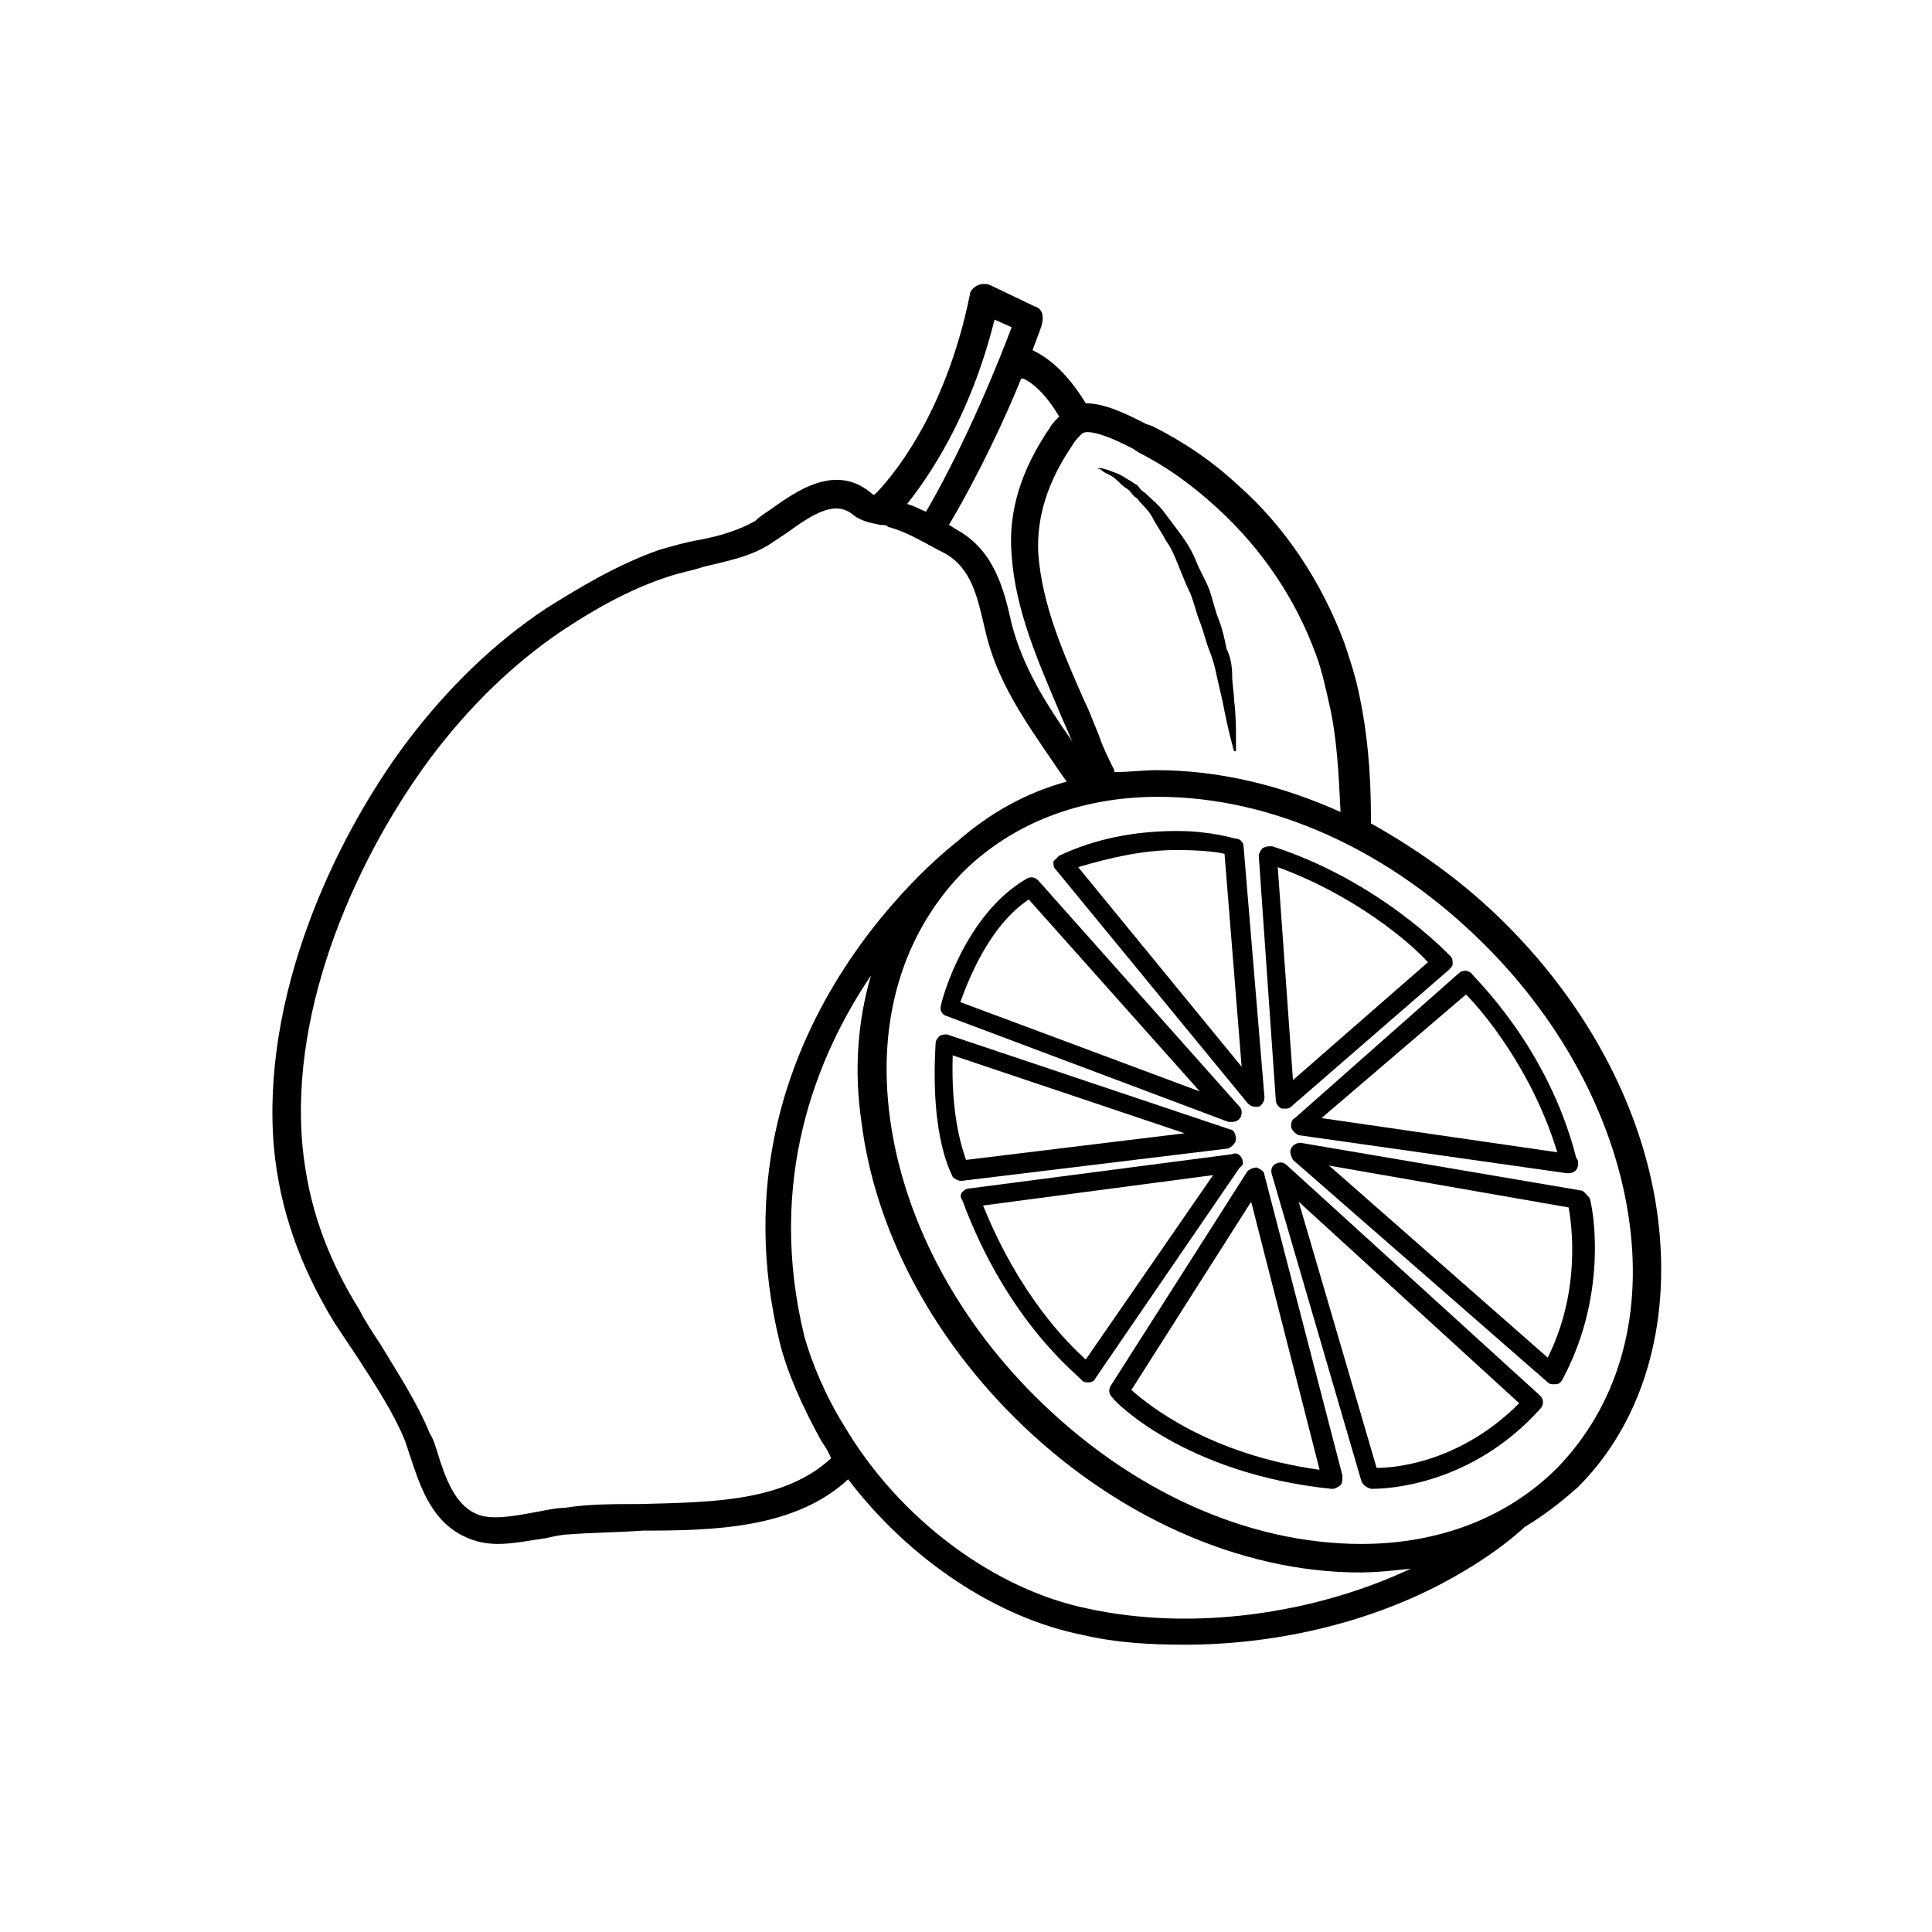 <?xml version="1.0" encoding="UTF-8"?>
<!-- Uploaded to: ICON Repo, www.svgrepo.com, Generator: ICON Repo Mixer Tools -->
<svg fill="#000000" width="800px" height="800px" version="1.1" viewBox="144 144 512 512" xmlns="http://www.w3.org/2000/svg">
 <g>
  <path d="m583.39 467c-3.527-28.215-18.137-55.922-40.305-78.09-11.082-11.082-23.176-19.648-35.77-26.703v-1.512c0-12.09-1.008-22.672-3.023-32.242-1.008-5.039-2.519-9.574-4.031-14.105-6.047-16.121-15.617-30.73-28.215-41.816-7.055-6.551-14.609-11.586-22.672-15.617l-1.512-0.504c-4.031-2.016-10.578-5.543-16.121-5.543-7.055-11.586-13.602-13.602-14.105-14.105 1.512-4.031 2.519-6.551 2.519-7.055 0.504-2.016 0-4.031-2.016-4.535l-11.586-5.543c-1.008-0.504-2.519-0.504-3.527 0-1.008 0.504-2.016 1.512-2.016 2.519-6.551 32.242-21.16 48.871-25.191 52.898h-0.504c-9.574-8.566-20.152-1.008-27.207 4.031-1.512 1.008-3.023 2.016-4.031 3.023-4.535 2.519-9.574 4.031-15.113 5.039-3.023 0.504-6.551 1.512-10.078 2.519-11.586 4.031-22.168 10.578-30.23 15.617-13.602 9.07-25.695 20.656-36.777 35.266-19.648 26.199-38.793 68.016-35.266 107.82 1.512 15.617 6.551 30.73 16.121 46.352 2.016 3.023 4.031 6.047 6.047 9.07 4.535 7.055 9.574 14.609 12.594 22.168 0.504 1.512 1.008 3.023 1.512 4.535 2.519 7.559 5.543 16.625 14.105 20.656 3.023 1.512 6.047 2.016 9.07 2.016 4.031 0 8.566-1.008 12.594-1.512 2.016-0.504 4.535-1.008 6.047-1.008 6.047-0.504 12.594-0.504 19.648-1.008 18.641 0 40.305-0.504 54.41-13.602 16.121 21.16 39.297 36.777 62.473 41.312 8.566 2.016 17.633 2.519 26.703 2.519 23.68 0 47.863-5.543 68.016-16.121 8.566-4.535 16.121-9.574 22.168-15.113 5.039-3.023 9.574-6.551 14.105-10.578 17.133-17.137 24.688-42.832 21.164-71.047zm-139.05-204.04 1.512 1.008c7.055 3.527 14.105 8.566 20.656 14.609 11.586 10.578 20.656 23.68 26.199 38.793 1.512 4.031 2.519 8.566 3.527 13.098 2.016 8.566 2.519 18.137 3.023 28.719-15.617-7.055-32.242-11.082-48.871-11.082-3.527 0-7.055 0.504-11.082 0.504v-0.504c-1.512-3.023-3.023-6.047-4.031-9.07l-1.008-2.519c-1.008-2.519-2.016-5.039-3.023-7.055-5.543-12.594-11.082-25.191-12.09-38.793-0.504-9.574 2.519-19.145 9.07-28.719 0.504-1.008 1.512-2.016 2.519-3.023 0.5-0.496 3.019-1.504 13.598 4.035zm-29.219-18.641s4.535 1.512 9.574 10.078c-1.008 1.008-2.016 2.016-2.519 3.023-7.559 11.082-11.082 22.168-10.078 33.754 1.008 14.609 7.055 28.215 12.594 41.312 1.008 2.519 2.016 4.535 3.023 7.055l0.504 1.008c-7.055-10.078-13.098-19.648-16.121-31.234-2.016-9.07-4.535-19.145-14.105-24.688-1.008-0.504-1.512-1.008-2.519-1.512 8.062-13.602 15.113-28.719 19.145-38.793l0.504-0.004zm-7.559-15.617 4.535 2.016c-3.023 8.062-11.586 29.727-22.672 48.871-1.512-0.504-3.023-1.512-5.039-2.016 5.543-7.055 16.629-22.672 23.176-48.871zm-93.707 313.88c-7.055 0-14.105 0-20.152 1.008-2.016 0-4.535 0.504-7.055 1.008-5.543 1.008-12.594 2.519-16.625 0.504-5.543-2.519-8.062-9.574-10.078-16.121-0.504-1.512-1.008-3.527-2.016-5.039-3.527-8.566-8.566-16.121-13.098-23.68-2.016-3.023-4.031-6.047-5.543-9.07-9.07-14.609-13.602-28.215-15.113-43.328-3.527-37.785 15.113-77.586 33.754-102.78 10.578-14.105 22.168-25.191 34.762-33.754 7.559-5.039 17.633-11.082 28.719-14.609 3.023-1.008 6.047-1.512 9.07-2.519 6.047-1.512 12.09-2.519 17.633-6.047 1.512-1.008 3.023-2.016 4.535-3.023 7.559-5.543 13.098-8.566 17.633-4.535 2.016 1.512 4.535 2.016 7.055 2.519 1.008 0 1.512 0 2.016 0.504 5.543 1.512 10.078 4.535 15.113 7.055 7.055 4.031 8.566 11.586 10.578 20.152 3.023 13.602 10.578 24.184 18.137 35.266 1.008 1.512 2.016 3.023 3.527 5.039-11.082 3.023-20.656 8.566-28.719 15.617-0.504 0.504-67.512 50.383-47.359 133 2.016 8.062 6.047 17.129 11.082 26.199 1.008 1.512 2.016 3.023 2.519 4.535-12.59 11.59-31.734 11.59-50.375 12.094zm118.39 27.707c-24.688-5.039-49.879-23.68-64.488-48.367-5.039-8.062-8.566-16.625-10.578-23.68-10.078-41.312 3.023-74.059 17.633-95.723-3.527 12.09-4.535 25.191-2.519 38.793 3.527 28.215 18.137 55.922 40.305 78.09 26.199 26.199 59.953 41.312 91.691 41.312 4.535 0 9.07-0.504 13.602-1.008-25.691 12.094-57.934 16.629-85.645 10.582zm72.547-17.129c-30.23 0-61.465-14.105-86.656-39.297-21.16-21.16-34.762-47.359-38.289-73.555-3.527-26.199 3.527-48.871 19.145-64.992 13.098-13.098 31.234-20.152 51.891-20.152 30.23 0 61.465 14.105 86.656 39.297 21.16 21.16 34.762 47.359 38.289 73.555 3.527 26.199-3.527 48.871-19.145 64.992-13.094 13.098-31.234 20.152-51.891 20.152z"/>
  <path d="m435.77 268.5c0.504 0.504 1.512 1.008 2.519 1.512 1.008 0.504 2.016 1.512 3.023 2.519 0.504 0.504 1.512 1.008 2.016 1.512s1.008 1.512 2.016 2.016c1.008 1.512 3.023 3.023 4.031 5.039 1.008 2.016 2.519 4.031 3.527 6.047 1.512 2.016 2.519 4.535 3.527 7.055 1.008 2.519 2.016 5.039 3.023 7.055 1.008 2.519 1.512 5.039 2.519 7.559 1.008 2.519 1.512 5.039 2.519 7.559 1.008 2.519 1.512 4.535 2.016 7.055 0.504 2.016 1.008 4.535 1.512 6.551 1.512 8.062 3.023 13.098 3.023 13.098h0.504v-3.527c0-2.519 0-6.047-0.504-10.078 0-2.016-0.504-4.031-0.504-6.551s-0.504-5.039-1.512-7.055c-0.504-2.519-1.008-5.039-2.016-7.559-1.008-2.519-1.512-5.039-2.519-8.062-1.008-2.519-2.519-5.039-3.527-7.559-1.008-2.519-2.519-5.039-4.031-7.055-1.512-2.016-3.023-4.031-4.535-6.047-1.512-2.016-3.527-3.527-5.039-5.039-1.008-0.504-1.512-1.512-2.016-2.016-1.008-0.504-1.512-1.008-2.519-1.512-1.512-1.008-2.519-1.512-4.031-2.016-2.519-1.008-3.527-1.008-3.527-1.008v0.504c-0.504-0.5 0-0.5 0.504 0.004z"/>
  <path d="m483.63 437.79h1.008c0.504 0 1.008 0 1.512-0.504l41.816-36.273c0.504-0.504 1.008-1.008 1.008-1.512s0-1.512-0.504-2.016c-1.008-1.008-19.145-20.152-47.359-29.223-1.008 0-1.512 0-2.519 0.504-0.504 0.504-1.008 1.512-1.008 2.016l4.535 64.992c0 0.504 0.504 1.512 1.512 2.016zm38.793-38.793-35.773 31.234-4.031-56.426c20.66 7.559 35.27 20.152 39.805 25.191z"/>
  <path d="m474.56 436.27c0.504 0.504 1.008 1.008 2.016 1.008h1.008c1.008-0.504 1.512-1.512 1.512-2.519l-5.543-66.504c0-1.008-1.008-2.016-2.016-2.016-0.504 0-6.551-2.016-15.617-2.016-11.082 0-21.664 2.016-31.234 6.551-0.504 0.504-1.008 1.008-1.512 1.512 0 1.008 0 1.512 0.504 2.016zm-18.641-67.008c6.047 0 10.578 0.504 12.594 1.008l4.535 56.426-43.328-52.898c8.566-2.519 17.129-4.535 26.199-4.535z"/>
  <path d="m486.15 442.82c0.504 1.008 1.008 1.512 2.016 2.016l71.039 10.078h0.504c1.512 0 2.519-1.008 2.519-2.519 0-0.504 0-1.008-0.504-1.512-7.559-29.727-27.207-47.863-27.711-48.871-1.008-1.008-2.519-1.008-3.527 0l-43.328 38.289c-1.008 0.504-1.008 1.512-1.008 2.519zm46.352-35.27c4.535 4.535 17.633 20.152 24.184 41.816l-62.473-9.066z"/>
  <path d="m562.73 459.45-74.059-12.594c-1.008 0-2.016 0.504-2.519 1.512-0.504 1.008 0 2.016 0.504 3.023l67.512 58.945c0.504 0.504 1.008 0.504 1.512 0.504h0.504c1.008 0 1.512-0.504 2.016-1.512 12.594-23.68 7.559-46.855 7.055-47.863-1.012-1.008-1.516-2.016-2.523-2.016zm-8.566 44.336-57.938-50.887 63.48 11.082c1.008 5.543 3.023 22.672-5.543 39.805z"/>
  <path d="m394.46 413.1 75.066 28.215h1.008c1.512 0 2.519-1.008 2.519-2.519 0-1.008-0.504-1.512-1.008-2.016l-52.898-59.449c-1.008-1.008-2.016-1.008-3.023-0.504-16.625 9.574-22.672 32.746-22.672 33.25-0.504 1.512 0 2.519 1.008 3.023zm22.168-30.734 45.344 50.883-63.48-23.68c2.016-5.539 7.555-20.148 18.137-27.203z"/>
  <path d="m485.14 452.9c-1.008-1.008-2.016-1.008-3.023-0.504-1.008 0.504-1.512 1.512-1.008 3.023l23.68 81.113c0.504 1.008 1.008 1.512 2.519 2.016h0.504c4.031 0 26.199-1.008 44.336-21.16 1.008-1.008 1.008-2.519 0-3.527zm23.68 80.105-20.656-70.535 58.441 53.406c-15.113 15.113-31.738 17.129-37.785 17.129z"/>
  <path d="m479.1 455.42c0-1.008-1.008-1.512-2.016-2.016-1.008 0-2.016 0.504-2.519 1.008l-36.273 56.93c-0.504 1.008-0.504 2.016 0.504 3.023 0.504 1.008 19.145 20.152 57.938 24.184h0.504c0.504 0 1.512-0.504 2.016-1.008 0.504-0.504 0.504-1.512 0.504-2.519zm-35.27 56.93 31.738-49.879 18.137 71.039c-29.219-4.031-45.34-17.129-49.875-21.16z"/>
  <path d="m473.05 450.88c-0.504-1.008-1.512-1.512-2.519-1.008l-69.527 9.07c-1.008 0-1.512 0.504-2.016 1.008-0.504 0.504-0.504 1.512 0 2.016 12.09 32.746 31.234 46.855 31.738 47.863 0.504 0.504 1.008 0.504 1.512 0.504h0.504c0.504 0 1.512-0.504 1.512-1.008l38.289-55.922c1.012-0.508 1.012-1.516 0.508-2.523zm-41.312 53.402c-5.039-4.535-17.633-17.129-27.207-40.809l60.961-8.059z"/>
  <path d="m471.54 445.84c0-1.008-0.504-2.519-1.512-2.519l-75.066-25.191c-0.504 0-1.512 0-2.016 0.504-0.504 0.504-1.008 1.008-1.008 2.016-1.512 25.695 4.535 34.762 4.535 35.266 0.504 0.504 1.512 1.008 2.016 1.008h0.504l70.535-8.566c1.004-0.5 2.012-1.508 2.012-2.516zm-71.539 5.543c-1.008-3.023-4.031-11.586-3.527-27.711l61.465 20.656z"/>
 </g>
</svg>